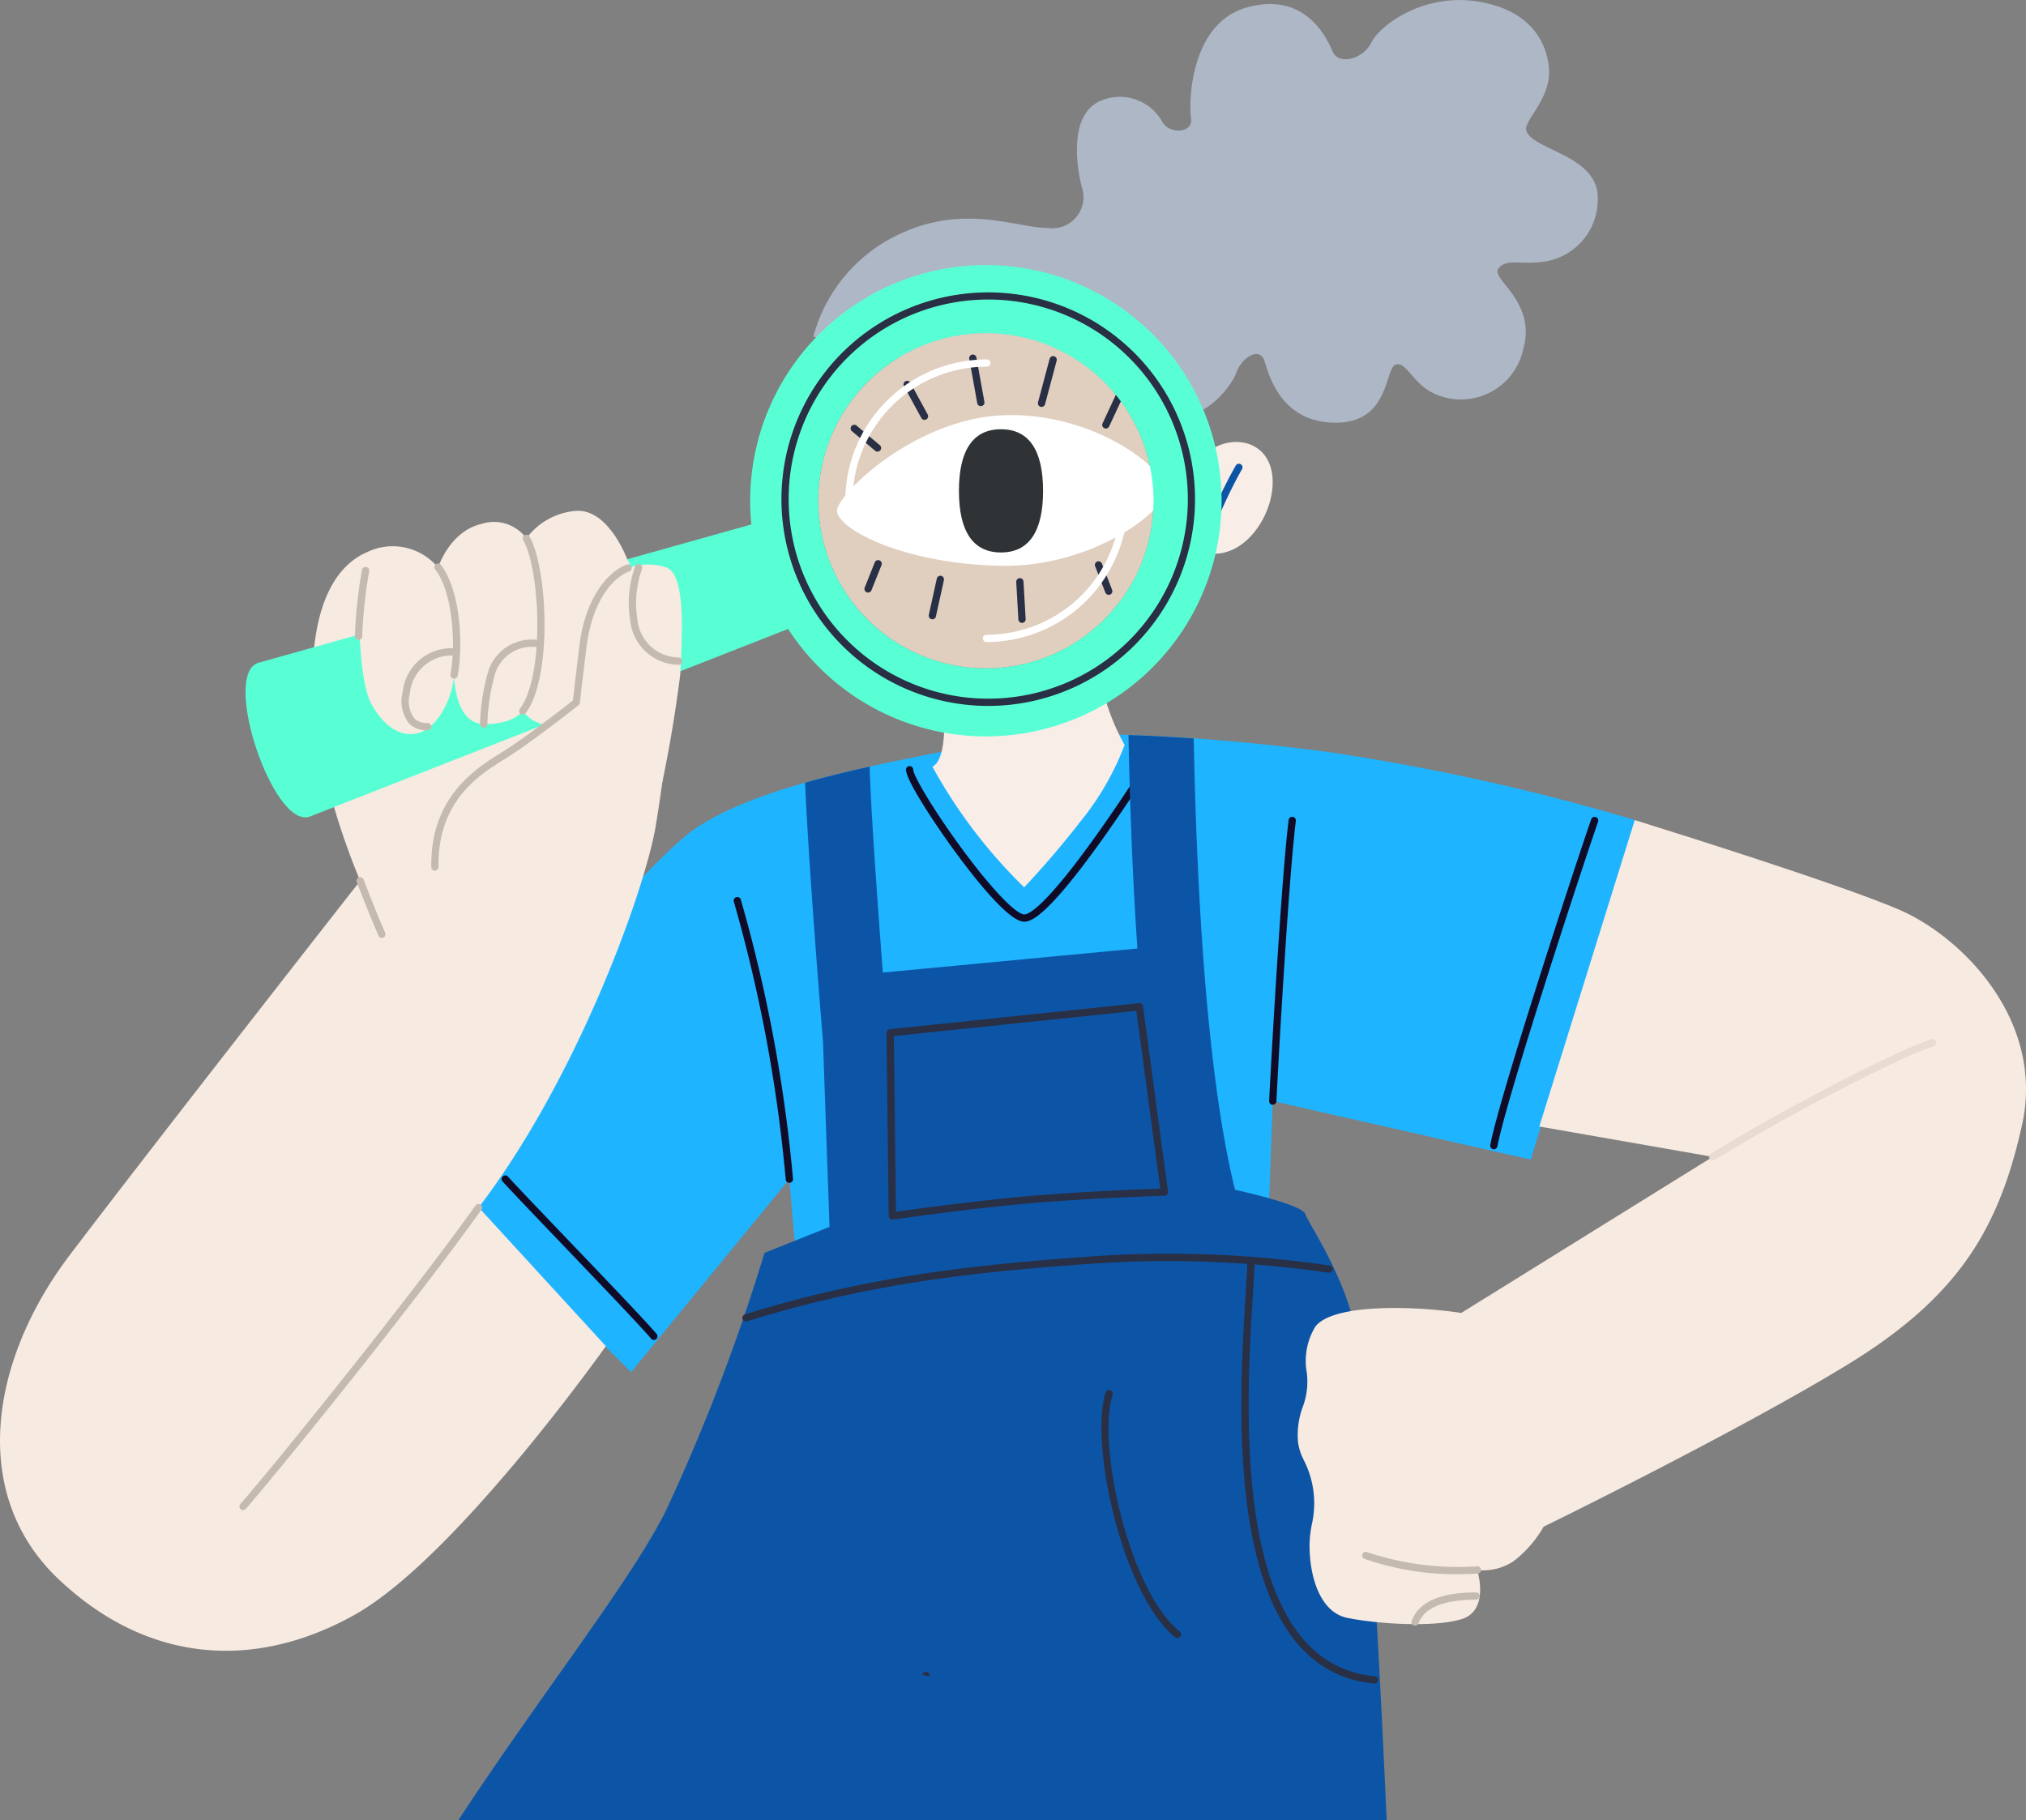 <svg xmlns="http://www.w3.org/2000/svg" width="247.876" height="222.7" viewBox="0 0 247.876 222.7">
  <rect x="0" y="0" width="247.876" height="222.7" fill="#808080" stroke="none"/>
  <g id="Gruppe_4116" data-name="Gruppe 4116" transform="translate(7188 -1753)">
    <path id="Pfad_3466" data-name="Pfad 3466" d="M147.083,132.458c-15.69,2.853-30.5,5.568-38.455,10.869s-35.007,39.781-35.007,39.781l27.051,26.786,19.359-23.605,1.592,18.565,56.755-6.365.8-21.748,31.56,7.161,12.737-41.549a270.617,270.617,0,0,0-37.4-8.309c-18.033-2.386-33.151-2.653-38.986-1.591" transform="translate(-7211.457 1710.987)" fill="#1eb4ff"/>
    <path id="Pfad_3467" data-name="Pfad 3467" d="M177.158,156.607a1.175,1.175,0,0,1-.17-.01c-1.99-.26-6.153-5.6-8.457-8.765-2.4-3.3-5.944-8.652-5.852-9.877a.445.445,0,0,1,.886.066c-.013.606,2.157,4.451,5.722,9.34,3.594,4.924,6.663,8.206,7.812,8.355.387.048,2.1-.4,7.954-8.425,3.188-4.362,6.039-8.831,6.068-8.876a.445.445,0,0,1,.765.455l-.014.022c-.029.044-2.9,4.538-6.1,8.925-5.6,7.668-7.629,8.792-8.62,8.792" transform="translate(-7239.831 1709.17)" fill="#100c27"/>
    <path id="Pfad_3468" data-name="Pfad 3468" d="M195.881,264.757c-1.179-27.078-3.136-56.626-3.77-59.757-1.415-6.983-5.658-12.995-6.188-14.409-.339-.927-5.251-2.2-8.59-2.96-1.883-7.488-4.431-23.331-5.057-55.22-2.845-.2-5.519-.34-7.982-.413.141,7.377.446,16.7,1.092,26.117l-31.145,2.943c-.849-11.057-1.528-21.3-1.607-25.2-2.771.617-5.42,1.267-7.905,1.973.26,6.336,1.167,19.282,2.188,31.652l.8,22.693-7.957,3.183a239.344,239.344,0,0,1-12.067,31.56c-4.338,8.677-15.416,22.629-25.377,37.839Z" transform="translate(-7214.227 1710.943)" fill="#0c55a6"/>
    <path id="Pfad_3469" data-name="Pfad 3469" d="M45.124,96.686a7.191,7.191,0,0,1,8.841,2.476l-.353-.53s1.415-4.415,5.3-5.3A4.9,4.9,0,0,1,64.4,95.1a8.321,8.321,0,0,1,6.012-3.359c4.067-.353,6.365,6.012,6.365,6.012l5.48,12.2a154.924,154.924,0,0,1-2.121,20.863c-1.768,9.018-10.078,31.119-21.568,46.147l15.559,16.974s-18.389,25.983-30.764,32.886S17.9,232.654,7.115,222.4s-8.491-26.521,1.415-39.6,35.536-45.8,35.536-45.8a87.331,87.331,0,0,1-5.3-17.857c-1.238-8.309-.707-19.625,6.365-22.454" transform="translate(-7188 1723.775)" fill="#f7eae1"/>
    <path id="Pfad_3470" data-name="Pfad 3470" d="M215.435,80.9c2.476-2.476,7.426-2.121,8.133,2.3s-3.183,10.785-8.133,9.724,0-12.024,0-12.024" transform="translate(-7255.94 1727.711)" fill="#f9eee7"/>
    <path id="Pfad_3471" data-name="Pfad 3471" d="M217.294,91.258a.445.445,0,0,1-.444-.446.456.456,0,0,1,.033-.165,55.453,55.453,0,0,1,3.415-7.172.445.445,0,1,1,.732.506l-.021.027a56.929,56.929,0,0,0-3.3,6.973.446.446,0,0,1-.413.277" transform="translate(-7257.091 1726.465)" fill="#0c55a6"/>
    <path id="Pfad_3472" data-name="Pfad 3472" d="M168.837,127.277s.353,5.127-1.415,6.012a62.725,62.725,0,0,0,11.227,14.763s3.366-3.511,6.806-7.957a33.833,33.833,0,0,0,5.48-9.459,27.349,27.349,0,0,1-2.653-6.718Z" transform="translate(-7241.343 1713.518)" fill="#f9eee7"/>
    <path id="Pfad_3473" data-name="Pfad 3473" d="M146.036,41.184a19.361,19.361,0,0,1,10.9-12.7c7.8-3.522,14.121-.569,17.854-.584a3.809,3.809,0,0,0,4.093-5.02c-.588-2.244-1.624-8.626,2.085-10.443a5.943,5.943,0,0,1,7.727,2.4c.775,1.608,3.835,1.528,3.555-.34s-.183-11.658,6.878-13.6,9.7,3.665,10.441,5.4,3.736.951,4.743-1.1,6.358-6.154,13.2-4.983,8.321,5.6,8.53,8.152c.305,3.682-3.16,6.453-2.779,7.614.805,2.445,8.9,3,8.748,8.359a7.67,7.67,0,0,1-7.1,7.734c-2.424.258-4.3-.427-5.095.861s4.766,4.018,3.057,9.874a7.791,7.791,0,0,1-10.58,5.473c-2.853-1.11-3.636-4.1-5-3.673s-.7,7.117-7.33,7.114-8.151-5.7-8.716-7.522-2.747-.526-3.432,1.345-3.97,6.024-8.1,5.506-43.673-9.864-43.673-9.864" transform="translate(-7234.529 1753)" fill="#aeb7c6"/>
    <circle id="Ellipse_49" data-name="Ellipse 49" cx="20.51" cy="20.51" r="20.51" transform="translate(-7087.887 1793.763)" fill="#e0cfbf"/>
    <path id="Pfad_3474" data-name="Pfad 3474" d="M150.294,86.348c-.306-1.835,9.462-11.485,20.548-11.8,10.83-.309,19.36,6.365,19.625,9.017s-8.972,9.592-20.024,9.415c-11.548-.185-19.757-4.245-20.155-6.624" transform="translate(-7235.884 1729.251)" fill="#fff"/>
    <path id="Pfad_3475" data-name="Pfad 3475" d="M177.33,92.158c-3.412,0-5.147-2.547-5.147-7.538s1.735-7.539,5.147-7.539,5.147,2.548,5.147,7.539-1.735,7.538-5.147,7.538" transform="translate(-7242.86 1728.441)" fill="#303336"/>
    <path id="Pfad_3476" data-name="Pfad 3476" d="M156.026,79.568a.442.442,0,0,1-.287-.106l-2.83-2.386a.445.445,0,0,1,.551-.7l.024.02,2.829,2.386a.445.445,0,0,1-.287.784" transform="translate(-7236.665 1728.695)" fill="#292f44"/>
    <path id="Pfad_3477" data-name="Pfad 3477" d="M164.8,73.164a.445.445,0,0,1-.39-.231l-2.121-3.889a.445.445,0,1,1,.781-.427l2.121,3.889a.445.445,0,0,1-.39.658" transform="translate(-7239.689 1731.211)" fill="#292f44"/>
    <path id="Pfad_3478" data-name="Pfad 3478" d="M175.451,69.987a.445.445,0,0,1-.437-.365l-.973-5.392a.445.445,0,1,1,.867-.2c0,.014.006.029.008.044l.973,5.392a.444.444,0,0,1-.358.51.521.521,0,0,1-.08,0" transform="translate(-7243.449 1732.709)" fill="#292f44"/>
    <path id="Pfad_3479" data-name="Pfad 3479" d="M186.809,70.161a.444.444,0,0,1-.444-.446.451.451,0,0,1,.014-.113l1.415-5.3a.445.445,0,1,1,.867.2c0,.01,0,.02-.008.03l-1.415,5.305a.446.446,0,0,1-.43.329" transform="translate(-7247.379 1732.623)" fill="#292f44"/>
    <path id="Pfad_3480" data-name="Pfad 3480" d="M155.66,104.555a.445.445,0,0,1-.444-.446.453.453,0,0,1,.031-.164l1.238-3.094a.445.445,0,0,1,.826.33l-1.238,3.094a.445.445,0,0,1-.413.279" transform="translate(-7237.454 1720.95)" fill="#292f44"/>
    <path id="Pfad_3481" data-name="Pfad 3481" d="M167.213,108.716a.462.462,0,0,1-.1-.01.445.445,0,0,1-.34-.529h0l.972-4.415a.445.445,0,1,1,.878.149c0,.014-.006.029-.01.044l-.973,4.415a.447.447,0,0,1-.433.35" transform="translate(-7241.134 1720.058)" fill="#292f44"/>
    <path id="Pfad_3482" data-name="Pfad 3482" d="M183.179,109.294a.444.444,0,0,1-.443-.42l-.265-4.6a.445.445,0,0,1,.888-.051l.265,4.6a.445.445,0,0,1-.418.469h-.025" transform="translate(-7246.138 1719.922)" fill="#292f44"/>
    <path id="Pfad_3483" data-name="Pfad 3483" d="M198.29,104.9a.444.444,0,0,1-.414-.283l-1.238-3.183a.445.445,0,1,1,.817-.352c0,.01.008.02.012.03l1.238,3.182a.445.445,0,0,1-.253.576.439.439,0,0,1-.161.031" transform="translate(-7250.64 1720.881)" fill="#292f44"/>
    <path id="Pfad_3484" data-name="Pfad 3484" d="M198.352,74.758a.445.445,0,0,1-.4-.632l1.768-3.8a.445.445,0,1,1,.815.357l-.008.018-1.768,3.8a.445.445,0,0,1-.4.256" transform="translate(-7251.057 1730.678)" fill="#292f44"/>
    <path id="Pfad_3485" data-name="Pfad 3485" d="M155.178,76.439a20.51,20.51,0,1,1-20.51-20.51,20.509,20.509,0,0,1,20.51,20.51M134.669,47.6a28.837,28.837,0,0,0-28.838,28.838v0a28.749,28.749,0,0,0,.144,2.9L45.618,96.28c-4.464,1.5,1.848,20.311,6.312,18.813l58.544-22.97A28.836,28.836,0,1,0,134.669,47.6" transform="translate(-7202.048 1737.834)" fill="#59ffd4"/>
    <path id="Pfad_3486" data-name="Pfad 3486" d="M165.612,103.1a25.3,25.3,0,1,1,25.3-25.3,25.3,25.3,0,0,1-25.3,25.3m0-49.726a24.419,24.419,0,1,0,24.421,24.422,24.419,24.419,0,0,0-24.421-24.422" transform="translate(-7232.704 1736.276)" fill="#292f44"/>
    <path id="Pfad_3487" data-name="Pfad 3487" d="M64.539,108.107s0,7.426,1.5,10.078,3.447,3.979,5.57,3.536,4.245-3.713,4.509-7.162c0,0,0,5.924,3.624,6.012s4.774-1.591,4.774-1.591a4.479,4.479,0,0,0,3.536,1.768c2.565.17,12.737,10.609,12.737,10.609a166.381,166.381,0,0,0,3.006-16.885c.17-4.246.8-12.289-1.768-13.076a7.126,7.126,0,0,0-4.6.088s.707.354-.089-.973-32.8,7.6-32.8,7.6" transform="translate(-7208.563 1721.019)" fill="#f7eae1"/>
    <path id="Pfad_3488" data-name="Pfad 3488" d="M77.883,138.826a.445.445,0,0,1-.445-.438c-.136-8.634,5.54-12.135,8.588-14.017l.042-.027c2.783-1.716,7.778-5.63,8.7-6.353.051-.467.221-1.982.776-6.584.74-6.135,3.609-9.245,5.838-10.045a.445.445,0,0,1,.3.837c-1.992.715-4.563,3.583-5.265,9.315-.716,5.925-.791,6.718-.794,6.75a.447.447,0,0,1-.17.307c-.236.187-5.825,4.612-8.927,6.528l-.043.027c-3.1,1.914-8.294,5.117-8.166,13.247a.445.445,0,0,1-.438.451Z" transform="translate(-7212.672 1720.712)" fill="#c5baaf"/>
    <path id="Pfad_3489" data-name="Pfad 3489" d="M80.409,115.267a.5.5,0,0,1-.078,0,.445.445,0,0,1-.36-.51c.728-4.091.155-10.22-1.859-12.822a.445.445,0,1,1,.674-.581.4.4,0,0,1,.029.037c2.229,2.887,2.79,9.26,2.038,13.521a.445.445,0,0,1-.437.367" transform="translate(-7212.853 1720.756)" fill="#c5baaf"/>
    <path id="Pfad_3490" data-name="Pfad 3490" d="M64.169,110.735a.445.445,0,0,1-.445-.445,57.924,57.924,0,0,1,.868-8.1.445.445,0,1,1,.876.156,58.214,58.214,0,0,0-.85,7.944.445.445,0,0,1-.445.445" transform="translate(-7208.303 1720.558)" fill="#c5baaf"/>
    <path id="Pfad_3491" data-name="Pfad 3491" d="M93.653,118.028a.445.445,0,0,1-.355-.713c3.057-4.025,2.514-16.94.41-20.64a.445.445,0,0,1,.754-.472l.018.033c2.253,3.965,2.807,17.288-.474,21.617a.446.446,0,0,1-.355.17" transform="translate(-7217.697 1722.415)" fill="#c5baaf"/>
    <path id="Pfad_3492" data-name="Pfad 3492" d="M119.023,113.607h-.014a6.031,6.031,0,0,1-5.929-5.411,13.128,13.128,0,0,1,.626-6.676.445.445,0,0,1,.82.339,12.472,12.472,0,0,0-.569,6.187,5.136,5.136,0,0,0,5.078,4.668.445.445,0,0,1-.012.889" transform="translate(-7223.973 1720.733)" fill="#c5baaf"/>
    <path id="Pfad_3493" data-name="Pfad 3493" d="M86.647,125.625h-.008a.445.445,0,0,1-.437-.453,25.9,25.9,0,0,1,.949-6.284,5.594,5.594,0,0,1,5.861-4.023.445.445,0,1,1,.055.888.363.363,0,0,1-.055,0A4.718,4.718,0,0,0,88,119.15a25.442,25.442,0,0,0-.907,6.04.445.445,0,0,1-.445.437" transform="translate(-7215.465 1716.409)" fill="#c5baaf"/>
    <path id="Pfad_3494" data-name="Pfad 3494" d="M75.171,126.457A3.021,3.021,0,0,1,73,125.58a4.322,4.322,0,0,1-.776-3.75,6,6,0,0,1,6.424-5.418.445.445,0,0,1-.035.889,5.148,5.148,0,0,0-5.509,4.66,3.532,3.532,0,0,0,.533,3,2.188,2.188,0,0,0,1.637.6.445.445,0,0,1,.087.885h-.194" transform="translate(-7210.968 1715.914)" fill="#c5baaf"/>
    <path id="Pfad_3495" data-name="Pfad 3495" d="M67.117,164.953a.446.446,0,0,1-.406-.265c-.01-.024-1.083-2.445-2.661-6.564a.445.445,0,0,1,.831-.318c1.569,4.1,2.632,6.5,2.644,6.52a.444.444,0,0,1-.405.625" transform="translate(-7208.4 1702.806)" fill="#c5baaf"/>
    <path id="Pfad_3496" data-name="Pfad 3496" d="M43.44,253.657a.445.445,0,0,1-.339-.739c4.024-4.573,21.095-25.72,28.79-36.563a.445.445,0,0,1,.725.51C64.906,227.733,47.8,248.917,43.768,253.5a.443.443,0,0,1-.339.151" transform="translate(-7201.697 1684.116)" fill="#c5baaf"/>
    <path id="Pfad_3497" data-name="Pfad 3497" d="M274.251,147.27s24.575,7.6,32.355,10.962,17.857,13.615,15.028,26.345-7.78,21.039-21.4,29.351-37.129,19.8-37.129,19.8a14.359,14.359,0,0,1-3.712,4.246,6.83,6.83,0,0,1-4.415,1.062s1.592,4.95-1.945,6.012-10.608.529-13.968-.17-4.6-5.127-4.6-8.841a13.106,13.106,0,0,1,.313-2.741,11.614,11.614,0,0,0-1.029-7.741,6.586,6.586,0,0,1-.7-2.247,9.908,9.908,0,0,1,.622-4.337,8.844,8.844,0,0,0,.463-4.057,8.063,8.063,0,0,1,1.038-5.662c2.121-2.829,12.024-2.564,17.857-1.68l30.763-19.1-21.218-3.712Z" transform="translate(-7262.245 1706.077)" fill="#f7eae1"/>
    <path id="Pfad_3498" data-name="Pfad 3498" d="M307.336,201.433a.445.445,0,0,1-.233-.824c9.587-5.9,22.841-12.636,26.968-14.012a.447.447,0,0,1,.28.849c-4.076,1.359-17.242,8.053-26.783,13.925a.445.445,0,0,1-.232.067" transform="translate(-7285.78 1693.554)" fill="#e8dbcf"/>
    <path id="Pfad_3499" data-name="Pfad 3499" d="M256.7,281.4a33.912,33.912,0,0,1-11.866-1.885.445.445,0,0,1,.407-.792l.025.014a35.353,35.353,0,0,0,13.37,1.714.445.445,0,1,1,.058.886c-.649.042-1.316.061-1.992.061" transform="translate(-7265.932 1664.208)" fill="#c5baaf"/>
    <path id="Pfad_3500" data-name="Pfad 3500" d="M253.883,290.03a.437.437,0,0,1-.156-.029.445.445,0,0,1-.26-.572c.865-2.3,3.5-3.472,7.843-3.472a.445.445,0,1,1,.055.889.37.37,0,0,1-.055,0c-3.932,0-6.284.973-7.01,2.887a.447.447,0,0,1-.416.289" transform="translate(-7268.75 1661.89)" fill="#c5baaf"/>
    <path id="Pfad_3501" data-name="Pfad 3501" d="M159.89,206.629a.443.443,0,0,1-.445-.44l-.265-22.417a.444.444,0,0,1,.4-.446l30.5-3.183a.441.441,0,0,1,.486.382L193.62,203.2a.446.446,0,0,1-.428.51c-.09,0-9.09.272-16.549.927s-16.592,1.973-16.683,1.987h-.065m.183-22.454.255,21.5c2.021-.285,9.753-1.358,16.23-1.92s14.118-.85,16.108-.914l-2.926-21.76Z" transform="translate(-7238.717 1695.604)" fill="#292f44"/>
    <path id="Pfad_3502" data-name="Pfad 3502" d="M133.742,233.431a.445.445,0,0,1-.132-.869c14.119-4.415,26.9-6.008,41.739-7.048a134.6,134.6,0,0,1,29.825,1.068.445.445,0,0,1-.181.871A136.359,136.359,0,0,0,175.41,226.4c-14.774,1.034-27.5,2.622-41.536,7.009a.482.482,0,0,1-.132.02" transform="translate(-7230.471 1681.269)" fill="#292f44"/>
    <path id="Pfad_3503" data-name="Pfad 3503" d="M239.2,277.965h-.041c-18.6-1.7-16.6-33.838-15.741-47.564.1-1.642.19-3.057.221-4.076a.445.445,0,0,1,.445-.431h.014a.445.445,0,0,1,.431.457c-.029,1.029-.119,2.455-.221,4.106-.841,13.469-2.809,45,14.935,46.623a.445.445,0,0,1-.04.887" transform="translate(-7259.021 1681.027)" fill="#292f44"/>
    <path id="Pfad_3504" data-name="Pfad 3504" d="M165.62,300.581a.445.445,0,1,1,.869.19" transform="translate(-7240.769 1657.342)" fill="#292f44"/>
    <path id="Pfad_3505" data-name="Pfad 3505" d="M228.325,181.913H228.3a.445.445,0,0,1-.421-.467c.353-6.948,1.575-28,2.389-34.379a.445.445,0,1,1,.883.112c-.812,6.353-2.038,27.373-2.377,34.3a.446.446,0,0,1-.444.421" transform="translate(-7260.606 1706.266)" fill="#100c27"/>
    <path id="Pfad_3506" data-name="Pfad 3506" d="M138.547,196.05a.444.444,0,0,1-.443-.407,181.984,181.984,0,0,0-6.345-33.977.446.446,0,0,1,.849-.277,183.143,183.143,0,0,1,6.386,34.182.445.445,0,0,1-.408.479h-.037" transform="translate(-7229.973 1701.677)" fill="#100c27"/>
    <path id="Pfad_3507" data-name="Pfad 3507" d="M268.025,187.353a.551.551,0,0,1-.082,0,.445.445,0,0,1-.356-.518c1.064-5.718,10.224-33.741,12.349-39.846a.445.445,0,0,1,.841.292c-2.12,6.095-11.26,34.039-12.317,39.717a.443.443,0,0,1-.435.363" transform="translate(-7273.255 1706.262)" fill="#100c27"/>
    <path id="Pfad_3508" data-name="Pfad 3508" d="M108.7,231.206a.443.443,0,0,1-.339-.158c-1.233-1.464-6.389-6.852-10.939-11.607-3.172-3.316-6.169-6.453-7.219-7.608a.445.445,0,1,1,.627-.632.417.417,0,0,1,.032.036c1.04,1.15,4.034,4.278,7.2,7.589,4.558,4.764,9.725,10.164,10.976,11.65a.445.445,0,0,1-.339.73" transform="translate(-7216.697 1685.749)" fill="#100c27"/>
    <path id="Pfad_3509" data-name="Pfad 3509" d="M207.059,279.957a.442.442,0,0,1-.28-.1c-6.54-5.314-10.492-23.936-8.491-29.923a.447.447,0,0,1,.849.282c-1.931,5.795,1.887,23.812,8.213,28.953a.445.445,0,0,1-.28.79" transform="translate(-7251.011 1673.465)" fill="#292f44"/>
    <path id="Pfad_3510" data-name="Pfad 3510" d="M176.934,107a.445.445,0,0,1-.055-.888.374.374,0,0,1,.055,0,16.416,16.416,0,0,0,16.4-16.4.445.445,0,0,1,.89,0A17.305,17.305,0,0,1,176.934,107" transform="translate(-7244.223 1724.555)" fill="#fff"/>
    <path id="Pfad_3511" data-name="Pfad 3511" d="M152.231,82.274a.445.445,0,0,1-.445-.445,17.305,17.305,0,0,1,17.285-17.285.445.445,0,0,1,.055.889h-.055a16.415,16.415,0,0,0-16.4,16.4.445.445,0,0,1-.445.445" transform="translate(-7236.361 1732.435)" fill="#fff"/>
  </g>
</svg>
